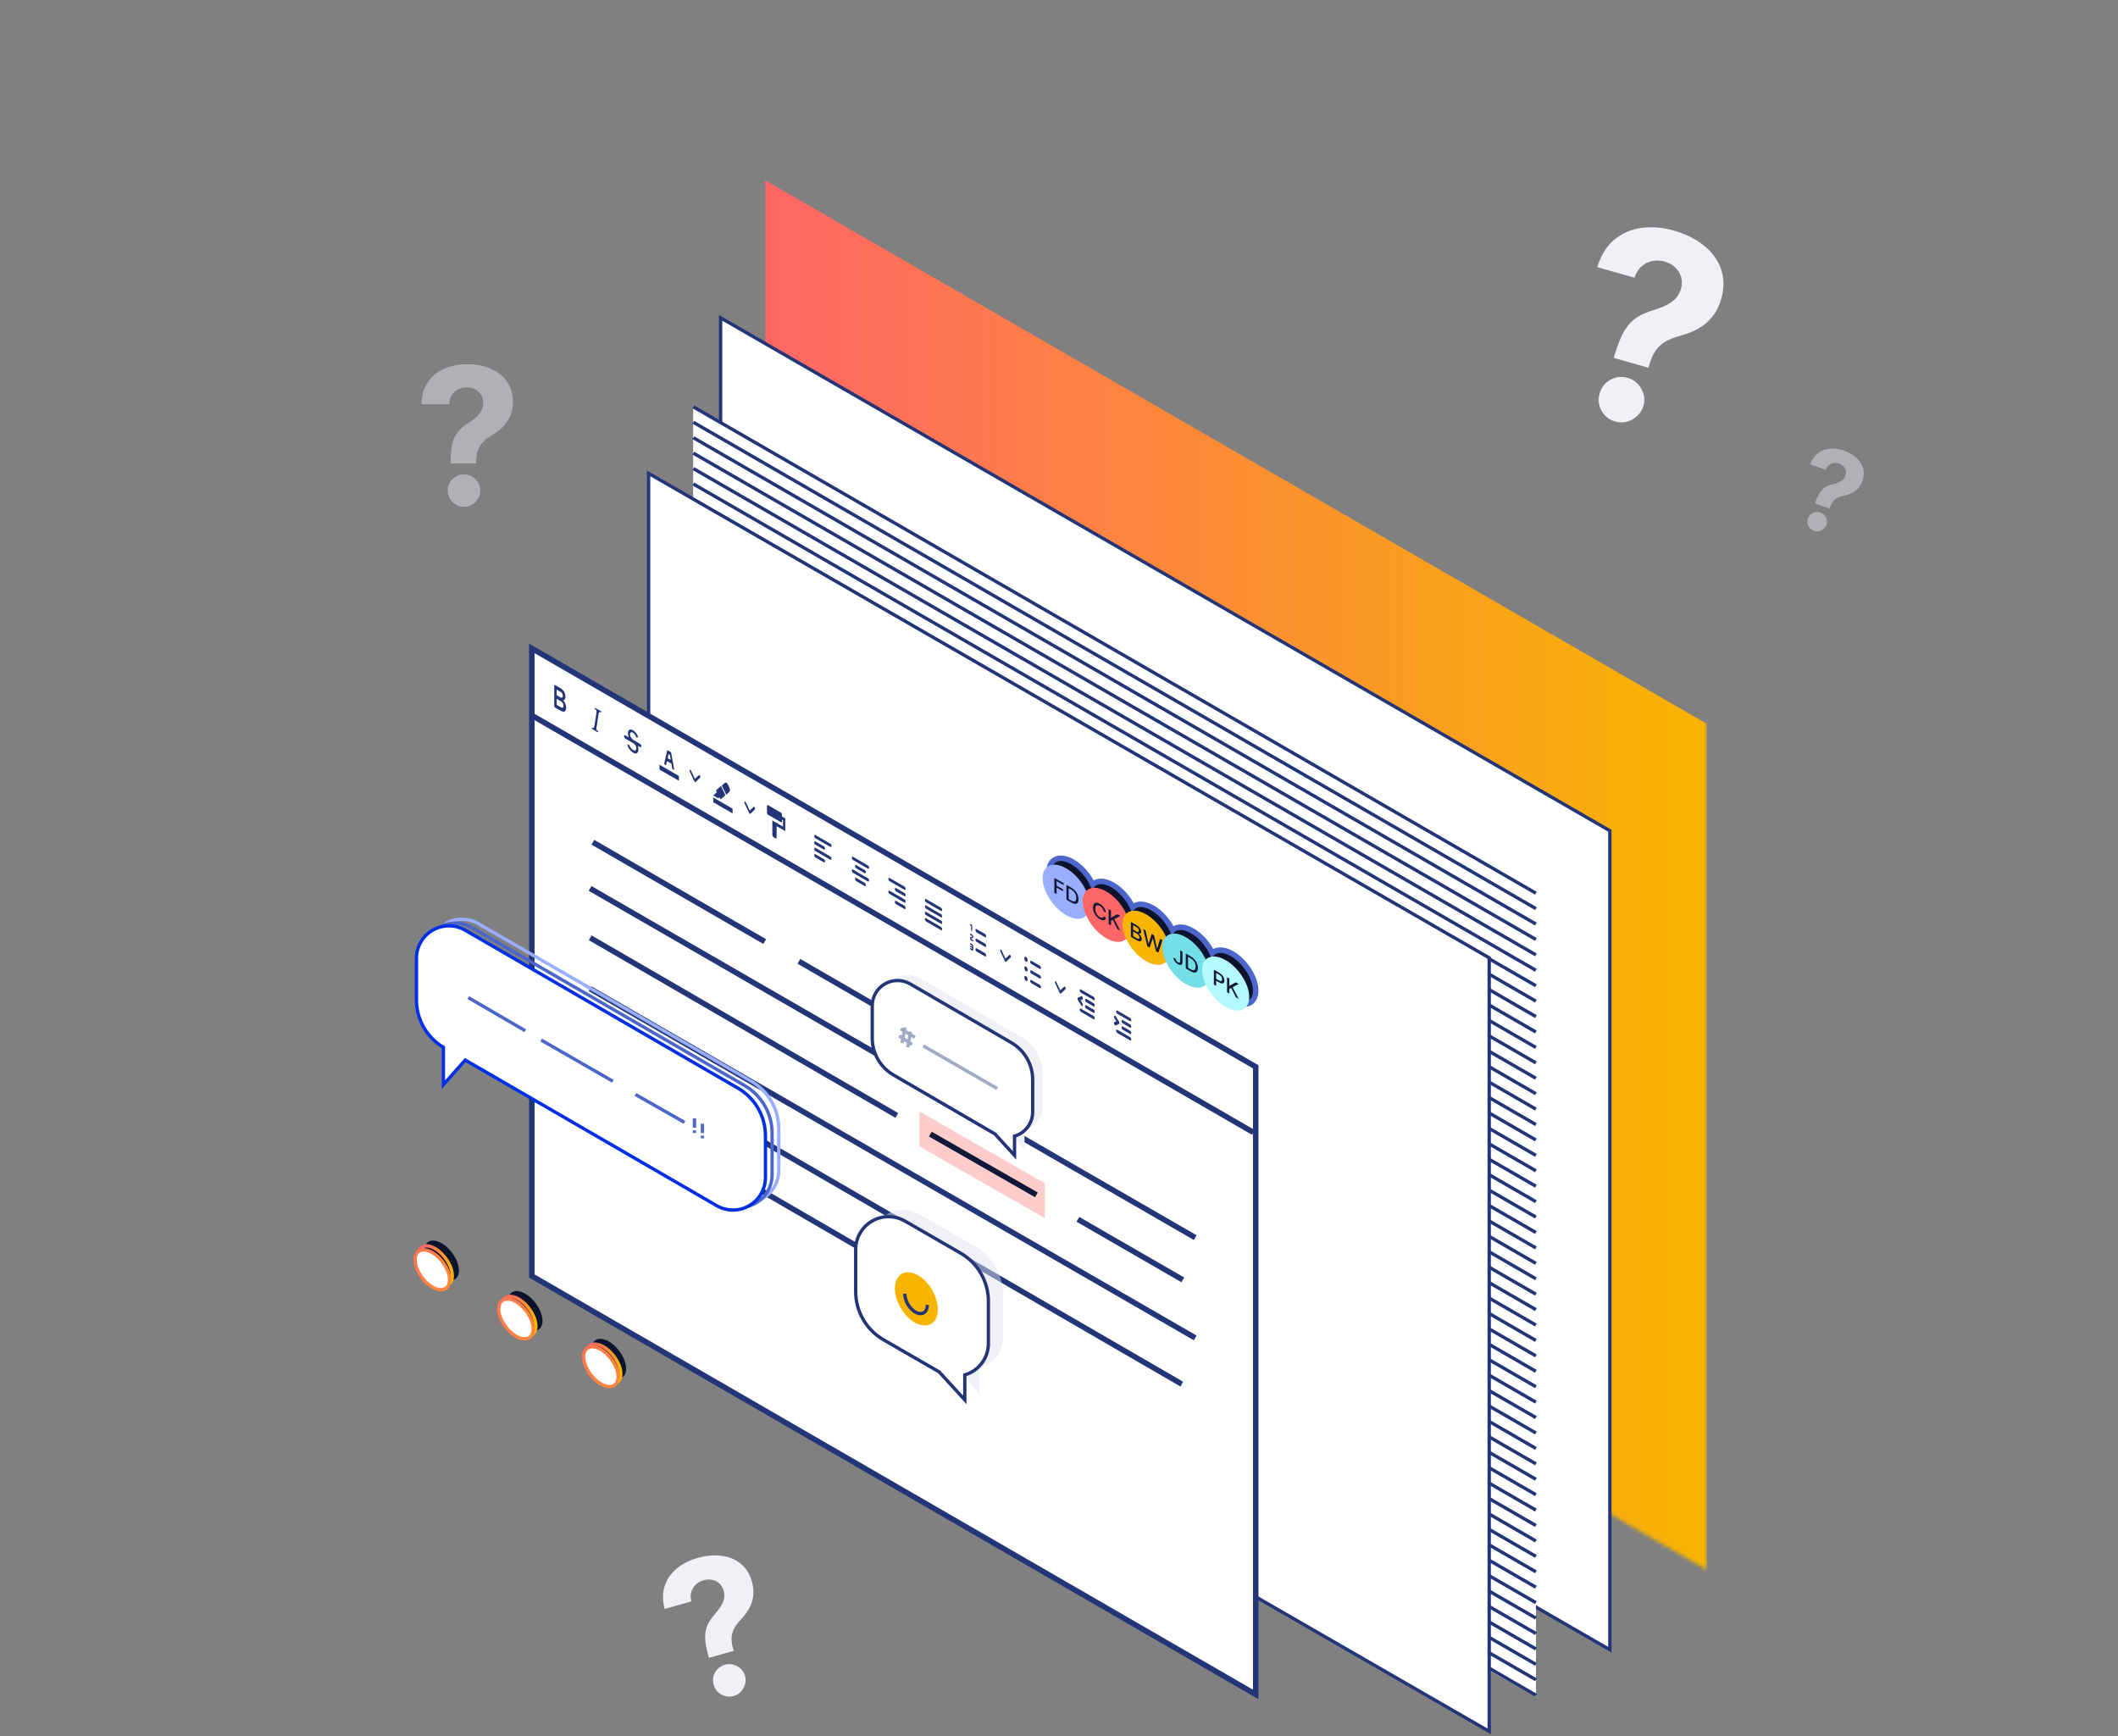 <svg fill="none" height="459" viewBox="0 0 560 459" width="560" xmlns="http://www.w3.org/2000/svg" xmlns:xlink="http://www.w3.org/1999/xlink"><rect x="0" y="0" width="560" height="459" fill="#808080" stroke="none"/><linearGradient id="a" gradientUnits="userSpaceOnUse" x1="202.351" x2="451.367" y1="234.293" y2="234.293"><stop offset="0" stop-color="#f66"/><stop offset="1" stop-color="#f7b500"/></linearGradient><linearGradient id="b"><stop offset="0" stop-color="#f66"/><stop offset=".17" stop-color="#ff6a61"/><stop offset=".39" stop-color="#fe7651"/><stop offset=".62" stop-color="#fc8a38"/><stop offset=".87" stop-color="#f9a515"/><stop offset="1" stop-color="#f8b500"/></linearGradient><linearGradient id="c" gradientUnits="userSpaceOnUse" x1="110.461" x2="119.584" xlink:href="#b" y1="334.662" y2="334.662"/><linearGradient id="d" gradientUnits="userSpaceOnUse" x1="132.565" x2="141.687" xlink:href="#b" y1="348.004" y2="348.004"/><linearGradient id="e" gradientUnits="userSpaceOnUse" x1="155.02" x2="164.142" xlink:href="#b" y1="360.643" y2="360.643"/><linearGradient id="f" gradientUnits="userSpaceOnUse" x1="84.768" x2="138.388" xlink:href="#b" y1="322.825" y2="356.644"/><linearGradient id="g" gradientUnits="userSpaceOnUse" x1="106.872" x2="160.492" xlink:href="#b" y1="335.815" y2="369.634"/><linearGradient id="h" gradientUnits="userSpaceOnUse" x1="129.327" x2="182.947" xlink:href="#b" y1="348.454" y2="382.273"/><mask id="i" height="416" maskUnits="userSpaceOnUse" width="278" x="174" y="0"><path d="m174.582.756v254.775l276.785 159.558v-254.775z" fill="#fff"/></mask><g mask="url(#i)"><path clip-rule="evenodd" d="m202.35 47.687v229.49l249.017 143.722v-229.49z" fill="url(#a)" fill-rule="evenodd"/></g><path clip-rule="evenodd" d="m190.531 300.56 235.113 135.605v-216.526l-235.113-135.605z" fill="#fff" fill-rule="evenodd" stroke="#233477" stroke-width=".876"/><path clip-rule="evenodd" d="m183.328 324.341 4.934 2.745 2.016 1.126 91.395 50.939 117.482 65.482 6.938 3.871v-216.58l-4.945-2.757-210.87-117.547-6.95-3.871z" fill="#fff" fill-rule="evenodd"/><path clip-rule="evenodd" d="m183.328 324.341 4.934 2.745 2.016 1.126 91.395 50.939 117.482 65.482 6.938 3.871v-216.58l-4.945-2.757-210.87-117.547-6.95-3.871z" fill="#fff" fill-rule="evenodd"/><path clip-rule="evenodd" d="m394.81 221.487-204.532-118.059-6.95-4.007zm6.338 3.659 4.945 2.854-11.283-6.513z" fill="#fff" fill-rule="evenodd"/><path clip-rule="evenodd" d="m406.093 444.106-6.938-4.008-117.481-67.805-91.396-52.746-2.017-1.166-4.933-2.841z" fill="#fff" fill-rule="evenodd"/><path d="m183.328 315.54 4.933 2.841 2.017 1.166 91.395 52.746 117.482 67.806 6.938 4.007" stroke="#233477" stroke-width=".876"/><path clip-rule="evenodd" d="m374.898 205.916-184.62-106.565-6.95-4.008zm26.25 15.152 4.945 2.854-31.195-18.006z" fill="#fff" fill-rule="evenodd"/><path clip-rule="evenodd" d="m374.898 222.227-184.62-106.565-6.95-4.008zm26.25 15.152 4.945 2.854-31.195-18.006z" fill="#fff" fill-rule="evenodd"/><path d="m406.093 240.232-4.945-2.854-210.87-121.717-6.95-4.008" stroke="#233477" stroke-width=".876"/><path clip-rule="evenodd" d="m374.898 214.071-184.62-106.564-6.95-4.008zm26.25 15.152 4.945 2.854-31.195-18.006z" fill="#fff" fill-rule="evenodd"/><path clip-rule="evenodd" d="m394.81 229.643-204.532-118.059-6.95-4.008zm6.338 3.658 4.945 2.854-11.283-6.512z" fill="#fff" fill-rule="evenodd"/><path d="m406.093 236.155-4.945-2.854-210.87-121.717-6.95-4.008" stroke="#233477" stroke-width=".876"/><path clip-rule="evenodd" d="m394.81 237.798-204.532-118.059-6.95-4.007zm6.338 3.658 4.945 2.854-11.283-6.512z" fill="#fff" fill-rule="evenodd"/><path d="m406.093 244.31-4.945-2.854-210.87-121.717-6.95-4.007" stroke="#233477" stroke-width=".876"/><path clip-rule="evenodd" d="m374.898 230.382-184.62-106.565-6.95-4.007zm26.25 15.152 4.945 2.854-31.195-18.006z" fill="#fff" fill-rule="evenodd"/><path d="m406.093 248.388-4.945-2.854-210.87-121.716-6.95-4.008" stroke="#233477" stroke-width=".876"/><path clip-rule="evenodd" d="m374.573 234.272-184.295-106.378-6.95-4.008zm26.574 15.339 4.946 2.854-31.52-18.193z" fill="#fff" fill-rule="evenodd"/><path d="m406.093 252.465-4.945-2.854-210.87-121.717-6.95-4.008" stroke="#233477" stroke-width=".876"/><path clip-rule="evenodd" d="m374.898 246.692-184.62-106.565-6.95-4.008zm26.25 15.152 4.945 2.854-31.195-18.006z" fill="#fff" fill-rule="evenodd"/><path d="m406.093 264.697-4.945-2.854-210.87-121.716-6.95-4.008" stroke="#233477" stroke-width=".876"/><path clip-rule="evenodd" d="m374.898 238.537-184.62-106.565-6.95-4.008zm26.25 15.152 4.945 2.854-31.195-18.006z" fill="#fff" fill-rule="evenodd"/><path d="m406.093 256.543-4.945-2.854-210.87-121.717-6.95-4.008" stroke="#233477" stroke-width=".876"/><path clip-rule="evenodd" d="m371.655 240.743-181.377-104.693-6.95-4.008zm29.493 17.024 4.945 2.854-34.438-19.878z" fill="#fff" fill-rule="evenodd"/><path d="m406.093 260.62-4.945-2.854-210.87-121.716-6.95-4.008" stroke="#233477" stroke-width=".876"/><path clip-rule="evenodd" d="m374.898 250.77-184.62-106.565-6.95-4.008zm26.25 15.152 4.945 2.854-31.195-18.006z" fill="#fff" fill-rule="evenodd"/><path d="m406.093 268.776-4.945-2.854-210.87-121.717-6.95-4.008" stroke="#233477" stroke-width=".876"/><path clip-rule="evenodd" d="m374.898 258.925-184.62-106.565-6.95-4.008zm26.25 15.152 4.945 2.854-31.195-18.006z" fill="#fff" fill-rule="evenodd"/><path d="m406.093 276.931-4.945-2.854-210.87-121.717-6.95-4.008" stroke="#233477" stroke-width=".876"/><path clip-rule="evenodd" d="m394.81 266.341-204.532-118.059-6.95-4.008zm6.338 3.658 4.945 2.854-11.283-6.512z" fill="#fff" fill-rule="evenodd"/><path d="m406.093 272.853-4.945-2.854-210.87-121.717-6.95-4.008" stroke="#233477" stroke-width=".876"/><path clip-rule="evenodd" d="m394.81 274.496-204.532-118.059-6.95-4.008zm6.338 3.658 4.945 2.854-11.283-6.512z" fill="#fff" fill-rule="evenodd"/><path d="m406.093 281.008-4.945-2.854-210.87-121.717-6.95-4.008" stroke="#233477" stroke-width=".876"/><path clip-rule="evenodd" d="m371.655 265.208-181.377-104.693-6.95-4.008zm29.493 17.024 4.945 2.854-34.438-19.878z" fill="#fff" fill-rule="evenodd"/><path d="m406.093 285.086-4.945-2.854-210.87-121.717-6.95-4.008" stroke="#233477" stroke-width=".876"/><path clip-rule="evenodd" d="m394.81 282.651-204.532-118.059-6.95-4.007zm6.338 3.659 4.945 2.854-11.283-6.513z" fill="#fff" fill-rule="evenodd"/><path d="m406.093 289.164-4.945-2.854-210.87-121.717-6.95-4.008" stroke="#233477" stroke-width=".876"/><path clip-rule="evenodd" d="m374.898 283.391-184.62-106.565-6.95-4.008zm26.25 15.151 4.945 2.854-31.195-18.005z" fill="#fff" fill-rule="evenodd"/><path d="m406.093 301.396-4.945-2.854-210.87-121.717-6.95-4.008" stroke="#233477" stroke-width=".876"/><path clip-rule="evenodd" d="m374.898 275.236-184.62-106.565-6.95-4.008zm26.25 15.152 4.945 2.853-31.195-18.005z" fill="#fff" fill-rule="evenodd"/><path d="m406.093 293.241-4.945-2.854-210.87-121.717-6.95-4.008" stroke="#233477" stroke-width=".876"/><path clip-rule="evenodd" d="m394.81 290.807-204.532-118.059-6.95-4.008zm6.338 3.658 4.945 2.854-11.283-6.512z" fill="#fff" fill-rule="evenodd"/><path d="m406.093 297.319-4.945-2.854-210.87-121.717-6.95-4.008" stroke="#233477" stroke-width=".876"/><path clip-rule="evenodd" d="m394.028 298.51-203.75-117.607-6.95-4.008zm7.12 4.11 4.945 2.854-12.065-6.964z" fill="#fff" fill-rule="evenodd"/><path d="m406.093 305.474-4.945-2.853-210.87-121.717-6.95-4.008" stroke="#233477" stroke-width=".876"/><path clip-rule="evenodd" d="m374.898 291.546-184.62-106.565-6.95-4.008zm26.25 15.152 4.945 2.853-31.195-18.005z" fill="#fff" fill-rule="evenodd"/><path d="m406.093 309.552-4.945-2.854-210.87-121.717-6.95-4.008" stroke="#233477" stroke-width=".876"/><path clip-rule="evenodd" d="m394.81 307.117-204.532-118.059-6.95-4.008zm6.338 3.658 4.945 2.854-11.283-6.512z" fill="#fff" fill-rule="evenodd"/><path d="m406.093 313.629-4.945-2.854-210.87-121.717-6.95-4.008" stroke="#233477" stroke-width=".876"/><path clip-rule="evenodd" d="m394.81 319.35-204.532-118.059-6.95-4.008zm6.338 3.658 4.945 2.854-11.283-6.512z" fill="#fff" fill-rule="evenodd"/><path d="m406.093 325.862-4.945-2.854-210.87-121.717-6.95-4.008" stroke="#233477" stroke-width=".876"/><path clip-rule="evenodd" d="m394.81 311.195-204.532-118.059-6.95-4.008zm6.338 3.658 4.945 2.854-11.283-6.512z" fill="#fff" fill-rule="evenodd"/><path d="m406.093 317.707-4.945-2.854-210.87-121.717-6.95-4.008" stroke="#233477" stroke-width=".876"/><path clip-rule="evenodd" d="m371.655 301.907-181.377-104.694-6.95-4.008zm29.493 17.024 4.945 2.854-34.438-19.878z" fill="#fff" fill-rule="evenodd"/><path d="m406.093 321.784-4.945-2.853-210.87-121.718-6.95-4.007" stroke="#233477" stroke-width=".876"/><path clip-rule="evenodd" d="m371.655 310.062-181.377-104.693-6.95-4.008zm29.493 17.024 4.945 2.854-34.438-19.878z" fill="#fff" fill-rule="evenodd"/><path d="m406.093 329.94-4.945-2.854-210.87-121.717-6.95-4.008" stroke="#233477" stroke-width=".876"/><path clip-rule="evenodd" d="m374.898 316.011-184.62-106.565-6.95-4.007zm26.25 15.152 4.945 2.854-31.195-18.006z" fill="#fff" fill-rule="evenodd"/><path d="m406.093 334.017-4.945-2.854-210.87-121.717-6.95-4.008" stroke="#233477" stroke-width=".876"/><path clip-rule="evenodd" d="m374.898 320.089-184.62-106.565-6.95-4.007zm26.25 15.152 4.945 2.854-31.195-18.006z" fill="#fff" fill-rule="evenodd"/><path d="m406.093 338.095-4.945-2.854-210.87-121.717-6.95-4.008" stroke="#233477" stroke-width=".876"/><path clip-rule="evenodd" d="m394.81 343.815-204.532-118.059-6.95-4.007zm6.338 3.658 4.945 2.855-11.283-6.513z" fill="#fff" fill-rule="evenodd"/><path d="m406.093 350.328-4.945-2.854-210.87-121.717-6.95-4.008" stroke="#233477" stroke-width=".876"/><path clip-rule="evenodd" d="m394.81 335.66-204.532-118.059-6.95-4.007zm6.338 3.658 4.945 2.854-11.283-6.512z" fill="#fff" fill-rule="evenodd"/><path d="m406.093 342.172-4.945-2.854-210.87-121.716-6.95-4.008" stroke="#233477" stroke-width=".876"/><path clip-rule="evenodd" d="m374.898 328.244-184.62-106.565-6.95-4.007zm26.25 15.152 4.945 2.854-31.195-18.006z" fill="#fff" fill-rule="evenodd"/><path d="m406.093 346.25-4.945-2.854-210.87-121.717-6.95-4.008" stroke="#233477" stroke-width=".876"/><path clip-rule="evenodd" d="m374.898 336.399-184.62-106.565-6.95-4.007zm26.25 15.152 4.945 2.854-31.195-18.006z" fill="#fff" fill-rule="evenodd"/><path d="m406.093 354.405-4.945-2.854-210.87-121.717-6.95-4.008" stroke="#233477" stroke-width=".876"/><path clip-rule="evenodd" d="m394.81 351.971-204.532-118.059-6.95-4.008zm6.338 3.658 4.945 2.854-11.283-6.512z" fill="#fff" fill-rule="evenodd"/><path d="m406.093 358.483-4.945-2.854-210.87-121.717-6.95-4.008" stroke="#233477" stroke-width=".876"/><path clip-rule="evenodd" d="m374.898 352.71-184.62-106.565-6.95-4.008zm26.25 15.151 4.945 2.854-31.195-18.005z" fill="#fff" fill-rule="evenodd"/><path d="m406.093 370.716-4.945-2.854-210.87-121.717-6.95-4.008" stroke="#233477" stroke-width=".876"/><path clip-rule="evenodd" d="m374.898 344.554-184.62-106.565-6.95-4.007zm26.25 15.152 4.945 2.854-31.195-18.006z" fill="#fff" fill-rule="evenodd"/><path d="m406.093 362.561-4.945-2.854-210.87-121.718-6.95-4.007" stroke="#233477" stroke-width=".876"/><path clip-rule="evenodd" d="m374.573 348.445-184.295-106.378-6.95-4.008zm26.574 15.339 4.946 2.854-31.52-18.193z" fill="#fff" fill-rule="evenodd"/><path d="m406.093 366.638-4.945-2.854-210.87-121.717-6.95-4.008" stroke="#233477" stroke-width=".876"/><path clip-rule="evenodd" d="m371.655 354.916-181.377-104.694-6.95-4.008zm29.493 17.023 4.945 2.854-34.438-19.877z" fill="#fff" fill-rule="evenodd"/><path d="m406.093 374.793-4.945-2.854-210.87-121.716-6.95-4.009" stroke="#233477" stroke-width=".876"/><path clip-rule="evenodd" d="m394.81 380.514-204.532-118.059-6.95-4.008zm6.338 3.658 4.945 2.854-11.283-6.512z" fill="#fff" fill-rule="evenodd"/><path d="m406.093 387.026-4.945-2.854-210.87-121.717-6.95-4.008" stroke="#233477" stroke-width=".876"/><path clip-rule="evenodd" d="m374.898 360.865-184.62-106.565-6.95-4.008zm26.25 15.152 4.945 2.854-31.195-18.006z" fill="#fff" fill-rule="evenodd"/><path d="m406.093 378.871-4.945-2.854-210.87-121.717-6.95-4.008" stroke="#233477" stroke-width=".876"/><path clip-rule="evenodd" d="m371.655 363.07-181.377-104.693-6.95-4.008zm29.493 17.024 4.945 2.854-34.438-19.878z" fill="#fff" fill-rule="evenodd"/><path d="m406.093 382.948-4.945-2.854-210.87-121.717-6.95-4.008" stroke="#233477" stroke-width=".876"/><path clip-rule="evenodd" d="m374.898 373.098-184.62-106.565-6.95-4.008zm26.25 15.152 4.945 2.854-31.195-18.006z" fill="#fff" fill-rule="evenodd"/><path d="m406.093 391.103-4.945-2.854-210.87-121.716-6.95-4.009" stroke="#233477" stroke-width=".876"/><path clip-rule="evenodd" d="m394.81 388.669-204.532-118.059-6.95-4.008zm6.338 3.658 4.945 2.854-11.283-6.512z" fill="#fff" fill-rule="evenodd"/><path d="m406.093 395.181-4.945-2.854-210.87-121.717-6.95-4.008" stroke="#233477" stroke-width=".876"/><path clip-rule="evenodd" d="m374.898 381.253-184.62-106.565-6.95-4.007zm26.25 15.152 4.945 2.854-31.195-18.006z" fill="#fff" fill-rule="evenodd"/><path d="m406.093 399.259-4.945-2.854-210.87-121.718-6.95-4.007" stroke="#233477" stroke-width=".876"/><path clip-rule="evenodd" d="m374.898 389.408-184.62-106.565-6.95-4.007zm26.25 15.152 4.945 2.854-31.195-18.006z" fill="#fff" fill-rule="evenodd"/><path d="m406.093 407.414-4.945-2.854-210.87-121.717-6.95-4.008" stroke="#233477" stroke-width=".876"/><path clip-rule="evenodd" d="m394.81 396.824-204.532-118.059-6.95-4.008zm6.338 3.658 4.945 2.854-11.283-6.512z" fill="#fff" fill-rule="evenodd"/><path d="m406.093 403.336-4.945-2.854-210.87-121.717-6.95-4.008" stroke="#233477" stroke-width=".876"/><path clip-rule="evenodd" d="m394.81 404.979-204.532-118.059-6.95-4.007zm6.338 3.658 4.945 2.855-11.283-6.513z" fill="#fff" fill-rule="evenodd"/><path d="m406.093 411.492-4.945-2.854-210.87-121.717-6.95-4.008" stroke="#233477" stroke-width=".876"/><path clip-rule="evenodd" d="m374.898 397.563-184.62-106.565-6.95-4.008zm26.25 15.152 4.945 2.854-31.195-18.006z" fill="#fff" fill-rule="evenodd"/><path d="m406.093 415.569-4.945-2.854-210.87-121.717-6.95-4.008" stroke="#233477" stroke-width=".876"/><path clip-rule="evenodd" d="m374.573 401.454-184.295-106.378-6.95-4.008zm26.574 15.339 4.946 2.854-31.52-18.193z" fill="#fff" fill-rule="evenodd"/><path d="m406.093 419.647-4.945-2.854-210.87-121.717-6.95-4.008" stroke="#233477" stroke-width=".876"/><path clip-rule="evenodd" d="m394.81 425.367-204.532-118.058-6.95-4.008zm6.338 3.659 4.945 2.854-11.283-6.513z" fill="#fff" fill-rule="evenodd"/><path d="m406.093 431.879-4.945-2.853-210.87-121.717-6.95-4.008" stroke="#233477" stroke-width=".876"/><path clip-rule="evenodd" d="m374.898 405.718-184.62-106.565-6.95-4.007zm26.25 15.152 4.945 2.854-31.195-18.006z" fill="#fff" fill-rule="evenodd"/><path d="m406.093 423.725-4.945-2.854-210.87-121.717-6.95-4.008" stroke="#233477" stroke-width=".876"/><path clip-rule="evenodd" d="m371.655 407.924-181.377-104.693-6.95-4.008zm29.493 17.024 4.945 2.854-34.438-19.878z" fill="#fff" fill-rule="evenodd"/><path d="m406.093 427.802-4.945-2.854-210.87-121.717-6.95-4.008" stroke="#233477" stroke-width=".876"/><path clip-rule="evenodd" d="m377.272 419.322-186.994-107.936-6.95-4.008zm23.876 13.781 4.945 2.854-28.821-16.635z" fill="#fff" fill-rule="evenodd"/><path d="m406.093 435.957-4.945-2.854-210.87-121.717-6.95-4.008" stroke="#233477" stroke-width=".876"/><path clip-rule="evenodd" d="m394.81 433.522-204.532-118.059-6.95-4.007zm6.338 3.658 4.945 2.855-11.283-6.513z" fill="#fff" fill-rule="evenodd"/><path d="m406.093 440.035-4.945-2.854-210.87-121.718-6.95-4.007" stroke="#233477" stroke-width=".876"/><path clip-rule="evenodd" d="m406.093 448.184-6.938-4.008-117.481-67.806-91.396-52.745-2.017-1.166-4.933-2.842z" fill="#fff" fill-rule="evenodd"/><path d="m183.328 319.617 4.933 2.842 2.017 1.166 91.395 52.745 117.482 67.806 6.938 4.008" stroke="#233477" stroke-width=".876"/><g clip-rule="evenodd" fill-rule="evenodd"><path d="m171.496 329.673 222.251 128.083v-204.515l-222.251-128.083z" fill="#fff" stroke="#233477" stroke-width=".876"/><path d="m283.606 227.883c2.241 1.29 4.206 3.595 5.305 5.99 1.098-1.13 3.063-1.174 5.305.116 2.211 1.273 4.153 3.534 5.26 5.894 1.106-1.087 3.048-1.112 5.26.161 2.211 1.273 4.153 3.533 5.26 5.893 1.106-1.086 3.048-1.111 5.259.162 2.212 1.273 4.154 3.533 5.261 5.894 1.106-1.087 3.048-1.112 5.259.161 3.443 1.981 6.234 6.359 6.234 9.777s-2.791 4.582-6.234 2.601c-2.211-1.273-4.153-3.534-5.26-5.894-1.106 1.087-3.048 1.112-5.26-.161-2.211-1.273-4.153-3.533-5.26-5.893-1.106 1.086-3.048 1.111-5.259-.162-2.212-1.273-4.154-3.534-5.261-5.894-1.106 1.087-3.048 1.112-5.259-.161-2.242-1.29-4.207-3.595-5.306-5.99-1.098 1.13-3.063 1.174-5.304-.116-3.443-1.982-6.234-6.359-6.234-9.777s2.791-4.583 6.234-2.601z" fill="#0c132c" stroke="#4d66cb" stroke-width="1.454"/><path d="m288.132 239.355c0 3.418-2.791 4.582-6.234 2.601-3.443-1.982-6.234-6.359-6.234-9.777s2.791-4.583 6.234-2.601c3.443 1.981 6.234 6.359 6.234 9.777z" fill="#99aeff"/><path d="m278.768 236.043v-3.939l2.46 1.416v.512l-1.861-1.072v1.2l1.685.97v.51l-1.685-.97v1.717z" fill="#101837"/><path d="m282.563 237.708.653.376c.302.173.553.261.754.263.2.002.349-.077.449-.236.099-.158.149-.393.149-.705 0-.309-.049-.6-.148-.872s-.246-.52-.441-.744-.437-.419-.726-.585l-.69-.397zm.686.914-1.284-.739v-3.939l1.325.763c.388.223.722.494 1.001.812.279.317.493.665.642 1.044s.224.773.224 1.182c0 .41-.075.719-.226.928-.15.208-.367.31-.652.304-.284-.005-.627-.123-1.03-.355z" fill="#101837"/><path d="m298.742 245.462c0 3.418-2.791 4.582-6.234 2.6-3.443-1.981-6.234-6.358-6.234-9.777 0-3.418 2.791-4.582 6.234-2.601 3.443 1.982 6.234 6.359 6.234 9.778z" fill="#f66"/><path d="m292.421 241.243-.605-.348c-.023-.141-.066-.279-.129-.413-.064-.134-.141-.261-.233-.382-.092-.12-.194-.231-.307-.33-.113-.1-.233-.186-.359-.259-.229-.132-.433-.192-.613-.182-.181.011-.323.096-.427.257s-.156.4-.156.718c0 .32.052.621.156.901s.247.529.428.746c.18.217.384.39.61.52.125.072.244.124.357.155s.215.04.307.026.17-.051.234-.111c.063-.06.108-.146.132-.257l.605.35c-.033.175-.095.317-.187.426-.093.109-.211.18-.355.215-.144.034-.308.03-.493-.012-.184-.042-.386-.126-.604-.251-.344-.198-.65-.455-.918-.772-.269-.317-.48-.671-.635-1.062-.154-.392-.231-.797-.231-1.216 0-.421.077-.737.232-.95s.367-.323.636-.331c.268-.007.574.087.916.284.21.122.407.264.59.429.182.165.347.347.493.546.146.198.266.408.362.627.095.22.16.445.194.676z" fill="#101837"/><path d="m293.139 244.313v-3.938l.598.344v1.881l.049.028 1.664-.923.753.434-1.6.852 1.606 3.089-.721-.414-1.282-2.498-.469.265v1.225z" fill="#101837"/><path d="m309.262 251.516c0 3.418-2.791 4.583-6.234 2.601-3.442-1.981-6.234-6.359-6.234-9.777s2.792-4.582 6.234-2.601c3.443 1.982 6.234 6.359 6.234 9.777z" fill="#f8b500"/><path d="m299.611 247.53.864.497c.287.165.492.228.616.189s.186-.141.186-.306c0-.125-.032-.257-.095-.397s-.153-.275-.27-.404-.255-.239-.416-.331l-.885-.51zm0-1.725.802.461c.134.078.255.122.363.133.108.01.194-.012.258-.069.064-.056.096-.147.096-.274 0-.163-.058-.333-.173-.509s-.291-.333-.528-.47l-.818-.47zm-.598 1.89v-3.938l1.452.836c.282.162.515.342.7.54.184.198.323.401.414.609.092.209.138.411.138.605 0 .165-.031.285-.091.363-.061.077-.142.12-.243.129-.102.009-.213-.006-.335-.045v.038c.132.082.261.198.387.349.126.15.23.319.313.509.082.19.124.387.124.591 0 .201-.048.354-.143.459s-.241.147-.438.127c-.198-.021-.45-.12-.758-.297z" fill="#101837"/><path d="m303.358 250.195-1.1-4.571.629.362.773 3.495.037.021.804-2.587.624.359.804 3.514.037.022.77-2.609.632.364-1.102 3.304-.603-.347-.835-3.43-.031-.018-.834 2.469z" fill="#101837"/><path d="m319.783 257.571c0 3.418-2.791 4.583-6.234 2.601-3.443-1.981-6.234-6.359-6.234-9.777s2.791-4.582 6.234-2.601c3.443 1.982 6.234 6.359 6.234 9.777z" fill="#73dee6"/><path d="m312.053 251.262.596.343v2.792c0 .253-.05.44-.15.562s-.241.178-.421.168c-.181-.01-.393-.084-.636-.224-.223-.129-.424-.285-.601-.467-.178-.183-.318-.382-.42-.595-.103-.214-.154-.432-.154-.653l.594.342c0 .109.026.218.077.327.051.108.121.211.211.307s.193.177.309.244c.126.073.234.108.322.106.089-.003.156-.042.203-.119.046-.077.07-.191.07-.341z" fill="#101837"/><path d="m314.12 255.871.653.375c.302.174.553.262.753.264.2.001.35-.077.45-.236.099-.159.149-.394.149-.705 0-.309-.05-.6-.148-.872-.099-.272-.246-.52-.441-.744s-.437-.419-.726-.586l-.69-.397zm.686.913-1.285-.739v-3.938l1.326.762c.388.224.722.495 1.001.812.279.318.493.666.642 1.045s.224.773.224 1.182c0 .41-.076.719-.226.927-.15.209-.368.31-.652.305s-.627-.124-1.03-.356z" fill="#101837"/><path d="m330.302 263.626c0 3.418-2.791 4.582-6.234 2.601-3.443-1.982-6.234-6.359-6.234-9.777s2.791-4.583 6.234-2.601c3.443 1.981 6.234 6.359 6.234 9.777z" fill="#b3faff"/><path d="m320.948 260.32v-3.938l1.415.813c.308.178.564.381.767.609.202.229.354.468.455.719s.151.497.151.738c0 .242-.051.431-.152.565-.101.135-.254.2-.457.195-.204-.005-.459-.096-.766-.273-.363-.203-.635-.357-.814-.46-.002 0 0-.509 0-.509.168.096.421.241.759.434.195.112.354.17.475.172.121.003.21-.038.267-.122s.086-.2.086-.349c0-.148-.029-.297-.086-.445s-.146-.29-.268-.426c-.122-.135-.283-.26-.481-.375l-.752-.432v3.429z" fill="#101837"/><path d="m324.435 262.327v-3.938l.599.344v1.881l.048.028 1.664-.923.753.433-1.6.852 1.606 3.09-.72-.415-1.283-2.497-.468.264v1.225z" fill="#101837"/></g><path d="m140.615 337.354v-165.929l191.395 110.621v165.944z" fill="#fff" stroke="#233477" stroke-width="1.454"/><path clip-rule="evenodd" d="m146.751 187.049c-.069-.038-.124-.097-.157-.169-.038-.083-.056-.175-.051-.267v-5.298c0-.113.022-.179.059-.209.036-.029.084-.022.157.022l1.425.824c.414.228.757.566.991.977.219.392.332.835.329 1.284.012.24-.05.478-.179.68-.094.155-.262.249-.442.249v.037c.143.122.267.267.365.428.127.208.23.431.307.662.083.243.125.498.124.754 0 .56-.12.915-.365 1.065s-.6.088-1.097-.191zm1.411-2.675c.134.108.318.13.472.055.131-.108.197-.275.175-.443.014-.46-.238-.887-.647-1.098l-.979-.567v1.489zm.169 2.642c.208.12.365.139.475.058.109-.08.168-.249.168-.516.001-.24-.065-.476-.19-.68-.138-.215-.326-.392-.548-.516l-1.053-.608v1.599z" fill="#233477" fill-rule="evenodd"/><path clip-rule="evenodd" d="m158.965 188.081-.051.325-.073-.044c-.183-.106-.311-.128-.392-.073-.101.095-.159.227-.16.366l-.589 3.805c-.014.073-.022.146-.025.22.016.255.175.478.409.578l.073.04-.051.326-1.652-.955.043-.329.077.044c.315.179.501.087.556-.286l.592-3.805c.013-.074.02-.148.022-.223-.017-.254-.176-.476-.409-.575l-.074-.044.052-.325z" fill="#233477" fill-rule="evenodd"/><path clip-rule="evenodd" d="m167.388 193.072c.642.42 1.115 1.054 1.338 1.789l-.428.219c-.094-.274-.216-.538-.366-.786-.144-.226-.336-.417-.562-.56-.768-.443-.797.278-.797.428 0 .684.504 1.142.91 1.5l1.791 1.036c.18.14.284.357.281.585 0 .234-.124.366-.281.26l-.643-.366c.112.284.166.588.157.893 0 .593-.198 1.621-1.418.911-.709-.463-1.24-1.153-1.507-1.958l.439-.23c.177.599.547 1.123 1.053 1.489.45.263.687.205.815-.051.147-.427.067-.9-.212-1.255-.088-.121-.19-.238-.307-.366l-2.354-1.361c-.182-.141-.288-.359-.285-.589 0-.235.128-.348.285-.26l.954.556c-.143-.319-.216-.664-.216-1.014-.007-1.236.753-1.218 1.353-.87z" fill="#233477" fill-rule="evenodd"/><path clip-rule="evenodd" d="m179.494 205.153v1.27l-5.118-2.96v-1.27zm-2.168-6.33c.073.057.121.139.135.231l.768 4.251c.022.125 0 .22-.095.209h-.04l-.209-.121c-.075-.055-.125-.138-.138-.23l-.194-1.098c-.013-.092-.064-.174-.139-.227l-.958-.556c-.066-.037-.12 0-.139.069l-.193.857c0 .076-.074.106-.139.069l-.209-.121c-.09-.069-.143-.178-.142-.292-.002-.02-.002-.039 0-.059l.767-3.362c.019-.077.073-.107.136-.07zm-.336.651-.11-.062c-.062-.036-.117 0-.135.073l-.172.732c-.021.115.014.234.095.318.012.014.025.025.04.033l.454.26c.076.048.142 0 .142-.128.002-.022.002-.044 0-.066l-.172-.944c-.019-.087-.07-.163-.142-.216z" fill="#233477" fill-rule="evenodd"/><path clip-rule="evenodd" d="m190.615 207.784 1.177 2.433-1.177 1.073c-.055.047-.146 0-.201-.118l-.183-.387-.311.285-1.334-.772.95-.86-.223-.465zm1.828-.395.398.842c.208.435.208.944 0 1.134l-.822.75-.509-1.057-.153-.315-.508-1.05.833-.732c.22-.201.559-.004.768.421z" fill="#233477" fill-rule="evenodd"/><path clip-rule="evenodd" d="m193.7 213.8v1.266l-5.118-2.96v-1.27z" fill="#233477" fill-rule="evenodd"/><path clip-rule="evenodd" d="m206.768 215.867v-.436c.003-.23-.102-.448-.285-.589l-3.41-1.972c-.154-.092-.282.026-.282.26v1.69c-.004.23.101.448.282.589l3.41 1.972c.157.092.285-.025.285-.259v-.41l.282.164v1.691l-2.84-1.643v3.805c-.003.231.102.449.285.589l.566.33c.157.088.285-.03.285-.26v-2.96l2.274 1.313v-3.384z" fill="#233477" fill-rule="evenodd"/><path d="m331.404 299.4-190.767-110.247" stroke="#233477" stroke-width="1.454"/><path clip-rule="evenodd" d="m215.57 220.762 3.978 2.302c.181.139.286.356.285.585 0 .234-.128.366-.285.26l-3.978-2.302c-.182-.14-.288-.358-.285-.589.004-.234.132-.347.285-.256zm0 1.691 2.274 1.313c.181.141.285.36.282.589 0 .234-.125.348-.282.26l-2.274-1.317c-.181-.14-.286-.357-.285-.586.004-.234.132-.351.285-.259zm0 3.384 2.274 1.314c.181.141.285.359.282.589 0 .234-.125.347-.282.256l-2.274-1.314c-.182-.14-.288-.358-.285-.589.004-.23.132-.347.285-.256zm0-1.694 3.978 2.305c.181.14.286.357.285.586 0 .234-.128.366-.285.259l-3.978-2.301c-.182-.141-.288-.359-.285-.589.004-.234.132-.348.285-.26z" fill="#233477" fill-rule="evenodd"/><path clip-rule="evenodd" d="m225.516 226.518 3.977 2.301c.182.14.287.356.285.585 0 .235-.128.366-.285.26l-3.977-2.301c-.182-.141-.288-.359-.285-.589 0-.234.128-.348.285-.256zm.852 2.195 2.274 1.313c.182.141.288.359.285.59 0 .234-.128.347-.285.259l-2.274-1.317c-.181-.141-.285-.359-.282-.589 0-.241.125-.366.282-.267zm0 3.384 2.274 1.314c.182.141.288.359.285.589 0 .231-.128.348-.285.256l-2.274-1.313c-.181-.142-.285-.36-.282-.589 0-.246.125-.359.282-.268zm-.852-2.195 3.977 2.305c.182.14.287.357.285.586 0 .234-.128.366-.285.259l-3.977-2.301c-.182-.141-.288-.359-.285-.589 0-.238.128-.351.285-.264z" fill="#233477" fill-rule="evenodd"/><path clip-rule="evenodd" d="m235.178 232.108 3.977 2.302c.18.14.284.357.282.585 0 .235-.125.366-.282.26l-3.977-2.301c-.182-.141-.288-.359-.285-.589 0-.235.128-.348.285-.257zm1.703 2.679 2.274 1.313c.181.142.285.36.282.589 0 .235-.125.348-.282.257l-2.274-1.314c-.182-.14-.288-.359-.285-.589 0-.22.128-.348.285-.256zm0 3.381 2.274 1.317c.181.141.285.359.282.589 0 .231-.125.348-.282.256l-2.274-1.313c-.182-.141-.288-.359-.285-.59 0-.234.128-.347.285-.259zm-1.703-2.679 3.977 2.305c.18.141.284.357.282.586 0 .234-.125.366-.282.26l-3.977-2.302c-.182-.14-.288-.359-.285-.589 0-.234.128-.347.285-.26z" fill="#233477" fill-rule="evenodd"/><path clip-rule="evenodd" d="m244.835 237.699 3.977 2.302c.182.14.287.356.286.585 0 .234-.128.366-.286.26l-3.977-2.301c-.182-.141-.288-.359-.285-.589 0-.231.128-.348.285-.257zm0 1.691 3.977 2.301c.183.141.288.359.286.589 0 .235-.128.348-.286.257l-3.977-2.302c-.181-.14-.287-.356-.285-.585 0-.235.128-.352.285-.26zm0 1.69 3.977 2.305c.182.14.287.357.286.586 0 .234-.128.366-.286.26l-3.977-2.302c-.182-.14-.288-.359-.285-.589 0-.234.128-.348.285-.26zm0 1.694 3.977 2.302c.183.14.288.359.286.589 0 .23-.128.348-.286.256l-3.977-2.316c-.181-.14-.287-.356-.285-.585 0-.22.128-.337.285-.246z" fill="#233477" fill-rule="evenodd"/><path clip-rule="evenodd" d="m258.188 250.707 2.274 1.313c.181.142.285.36.281.59 0 .23-.124.347-.281.256l-2.274-1.314c-.182-.14-.288-.359-.285-.589 0-.234.128-.348.285-.256zm0-2.539 2.274 1.313c.181.141.285.36.281.589 0 .234-.124.348-.281.26l-2.274-1.317c-.181-.14-.287-.357-.285-.586 0-.234.128-.351.285-.259zm0-2.54 2.274 1.318c.18.14.284.357.281.585 0 .234-.124.366-.281.26l-2.274-1.314c-.182-.14-.288-.359-.285-.589 0-.234.128-.348.285-.26zm-1.137-1.079v1.482c0 .113-.062.172-.142.128-.091-.07-.144-.178-.143-.293v-1.057l-.139-.084c-.091-.07-.143-.179-.142-.293 0-.117.062-.176.142-.128zm-.285 3.553c0 .049.023.095.062.124l.366.212c.09.07.143.179.142.293 0 .117-.065.176-.142.128l-.45-.26c-.166-.126-.263-.325-.259-.534v-.095c0-.176.073-.289.182-.289h.322c.037 0 .062-.037.062-.095.002-.051-.021-.099-.062-.128l-.365-.18c-.094-.068-.15-.176-.15-.292 0-.125.065-.187.15-.139l.442.256c.165.129.261.328.259.538v.091c0 .179-.073.293-.186.289h-.325c-.022-.025-.048.026-.048.081zm.57 2.111v.845c0 .234-.128.348-.285.26l-.424-.249c-.091-.07-.143-.178-.142-.293 0-.12.062-.175.142-.131l.34.197c.048.026.084 0 .084-.077.001-.068-.03-.133-.084-.175l-.365-.212c-.073-.058-.115-.146-.114-.238 0-.092.051-.139.114-.103l.365.216c.048.026.084 0 .084-.077.002-.068-.03-.133-.084-.175l-.34-.198c-.092-.07-.144-.18-.142-.296 0-.117.062-.176.142-.128l.424.245c.183.14.288.359.285.589z" fill="#233477" fill-rule="evenodd"/><path clip-rule="evenodd" d="m272.678 254.014 2.27 1.318c.182.14.288.358.285.589 0 .23-.128.347-.285.256l-2.27-1.314c-.182-.14-.288-.358-.285-.589 0-.234.128-.347.285-.26zm0 2.54 2.27 1.317c.181.14.287.356.285.585 0 .235-.128.366-.285.26l-2.27-1.317c-.181-.14-.287-.356-.285-.585 0-.235.128-.352.285-.26zm0 2.539 2.27 1.314c.182.14.288.358.285.589 0 .234-.128.366-.285.256l-2.27-1.314c-.182-.14-.288-.358-.285-.589 0-.234.128-.347.285-.256zm-1.828-5.722c-.011-.134.034-.267.124-.366.087-.074.214-.074.3 0 .135.089.241.216.304.366.079.163.121.341.124.523.009.133-.036.265-.124.366-.089.07-.215.07-.304 0-.134-.089-.239-.217-.3-.366-.087-.161-.136-.34-.142-.523zm0 2.535c-.012-.134.034-.267.124-.366.087-.074.214-.074.3 0 .136.089.242.216.304.366.079.162.122.339.124.52.009.133-.036.265-.124.366-.088.074-.216.074-.304 0-.136-.088-.241-.216-.3-.366-.086-.16-.135-.338-.142-.52zm0 2.539c-.011-.133.034-.266.124-.365.087-.073.213-.073.3 0 .135.089.24.216.304.365.079.162.122.34.124.52.009.134-.036.265-.124.366-.089.072-.215.072-.304 0-.134-.089-.239-.217-.3-.366-.087-.16-.136-.338-.142-.52z" fill="#233477" fill-rule="evenodd"/><path clip-rule="evenodd" d="m285.755 261.581 3.41 1.972c.181.142.285.36.282.589 0 .235-.128.348-.282.257l-3.41-1.973c-.183-.14-.288-.358-.285-.589-.008-.23.12-.347.285-.256zm1.418 2.514 1.992 1.152c.18.141.284.357.282.586 0 .234-.128.366-.282.26l-1.992-1.153c-.18-.14-.284-.357-.281-.585-.008-.235.12-.352.274-.26zm0 1.69 1.992 1.153c.18.14.284.357.282.585 0 .234-.128.366-.282.26l-1.992-1.149c-.181-.141-.285-.359-.281-.589-.008-.234.12-.348.274-.26zm-1.418.871 3.41 1.972c.181.142.285.36.282.589 0 .235-.128.348-.282.26l-3.41-1.976c-.182-.139-.287-.356-.285-.585-.008-.234.12-.351.285-.26zm.442-1.365c.128.186.156.422.077.633-.088.143-.263.092-.395-.113l-.855-1.35c-.169-.264-.169-.633 0-.703l.851-.366c.132-.055.307.099.395.344s.051.487-.077.542l-.497.205z" fill="#233477" fill-rule="evenodd"/><path clip-rule="evenodd" d="m295.405 267.172 3.41 1.972c.182.141.288.359.285.59 0 .234-.128.347-.285.256l-3.41-1.972c-.18-.141-.285-.357-.282-.586 0-.234.135-.351.282-.26zm1.421 2.514 1.989 1.153c.181.139.287.356.285.585 0 .234-.128.366-.285.26l-1.989-1.153c-.181-.14-.286-.356-.285-.585 0-.234.128-.362.285-.26zm0 1.69 1.989 1.153c.182.14.288.359.285.589 0 .231-.128.348-.285.256l-1.989-1.149c-.182-.14-.288-.358-.285-.589 0-.223.128-.347.285-.26zm-1.421.871 3.41 1.972c.182.141.288.359.285.59 0 .234-.128.365-.285.259l-3.41-1.976c-.18-.14-.285-.357-.282-.585 0-.234.135-.362.282-.26zm-.732-2.041.498-.205-.498-.783c-.13-.185-.16-.422-.08-.633.088-.143.263-.092.395.113l.852 1.339c.168.264.168.633 0 .703l-.852.366c-.132.051-.307-.103-.395-.348s-.044-.498.088-.552z" fill="#233477" fill-rule="evenodd"/><path clip-rule="evenodd" d="m184.795 204.934c.092-.077.227 0 .315.186.085.151.085.336 0 .487l-1.199 1.16c-.088.084-.231 0-.318-.187l-1.203-2.561c-.087-.148-.087-.332 0-.479.084-.085.223 0 .311.172l1.042 2.195z" fill="#233477" fill-rule="evenodd"/><path clip-rule="evenodd" d="m199.285 213.32c.087-.077.226 0 .314.186.085.151.085.336 0 .487l-1.199 1.16c-.088.084-.23 0-.318-.187l-1.203-2.561c-.086-.148-.086-.331 0-.479.088-.084.227 0 .315.172l1.041 2.195z" fill="#233477" fill-rule="evenodd"/><path clip-rule="evenodd" d="m266.9 252.456c.091-.077.23 0 .314.19.083.152.083.335 0 .487l-1.199 1.156c-.088.084-.23 0-.318-.183l-1.203-2.561c-.086-.148-.086-.331 0-.48.084-.08.223 0 .311.172l1.042 2.214z" fill="#233477" fill-rule="evenodd"/><path clip-rule="evenodd" d="m281.39 260.842c.087-.077.226 0 .314.19.085.151.085.336 0 .487l-1.199 1.156c-.088.084-.23 0-.318-.183l-1.203-2.561c-.088-.148-.088-.332 0-.479.084-.081.223 0 .311.175l1.042 2.196z" fill="#233477" fill-rule="evenodd"/><path clip-rule="evenodd" d="m243.103 293.846 33.164 18.991v9.253l-33.164-18.99z" fill="#fcc" fill-rule="evenodd"/><path d="m211.226 254.16 27.182 15.711m-81.658-47.197 45.438 26.263z" stroke="#233477" stroke-width="1.454"/><path d="m156.019 234.887 159.998 92.323" stroke="#233477" stroke-width="1.454"/><path d="m156.019 261.406 111.863 64.548 48.135 27.774" stroke="#233477" stroke-width="1.454"/><path d="m245.986 299.848 28.048 16.064" stroke="#101837" stroke-width="1.454"/><path d="m284.992 322.37 27.739 16.006" stroke="#233477" stroke-width="1.454"/><path d="m156.043 247.938 81.072 46.972" stroke="#233477" stroke-width="1.454"/><path d="m156.043 288.599 81.072 46.973" stroke="#233477" stroke-width="1.454"/><path d="m154.981 275.003 23.721 13.743" stroke="#233477" stroke-width="1.454"/><path d="m185.879 292.597 126.583 73.341" stroke="#233477" stroke-width="1.454"/><path clip-rule="evenodd" d="m121.337 335.888c0 2.519-2.042 3.384-4.561 1.931s-4.561-4.672-4.561-7.192c0-2.519 2.042-3.383 4.561-1.931 2.519 1.453 4.561 4.673 4.561 7.192z" fill="#0c132c" fill-rule="evenodd"/><path clip-rule="evenodd" d="m119.584 337.293c0 2.519-2.043 3.384-4.562 1.93-2.519-1.452-4.561-4.672-4.561-7.191s2.042-3.384 4.561-1.931 4.562 4.672 4.562 7.192z" fill-rule="evenodd" stroke="url(#c)" stroke-width=".876"/><path clip-rule="evenodd" d="m143.441 349.23c0 2.519-2.042 3.384-4.561 1.93-2.519-1.452-4.561-4.672-4.561-7.191s2.042-3.384 4.561-1.931 4.561 4.672 4.561 7.192z" fill="#0c132c" fill-rule="evenodd"/><path clip-rule="evenodd" d="m141.687 350.634c0 2.519-2.042 3.384-4.561 1.931s-4.561-4.672-4.561-7.192c0-2.519 2.042-3.384 4.561-1.931s4.561 4.673 4.561 7.192z" fill-rule="evenodd" stroke="url(#d)" stroke-width=".876"/><path clip-rule="evenodd" d="m165.545 361.868c0 2.519-2.042 3.384-4.562 1.931-2.519-1.452-4.561-4.672-4.561-7.191s2.042-3.384 4.561-1.932c2.52 1.453 4.562 4.673 4.562 7.192z" fill="#0c132c" fill-rule="evenodd"/><path clip-rule="evenodd" d="m164.142 363.273c0 2.519-2.042 3.384-4.561 1.931s-4.561-4.672-4.561-7.192c0-2.519 2.042-3.384 4.561-1.931s4.561 4.673 4.561 7.192z" fill-rule="evenodd" stroke="url(#e)" stroke-width=".876"/><path clip-rule="evenodd" d="m118.881 338.346c0 2.519-2.042 3.384-4.561 1.93-2.519-1.452-4.561-4.672-4.561-7.191s2.042-3.384 4.561-1.931 4.561 4.673 4.561 7.192z" fill="#fff" fill-rule="evenodd" stroke="url(#f)" stroke-width=".876"/><path clip-rule="evenodd" d="m140.985 351.336c0 2.519-2.042 3.384-4.561 1.931s-4.561-4.672-4.561-7.191c0-2.52 2.042-3.384 4.561-1.932 2.519 1.453 4.561 4.673 4.561 7.192z" fill="#fff" fill-rule="evenodd" stroke="url(#g)" stroke-width=".876"/><path clip-rule="evenodd" d="m163.44 363.975c0 2.519-2.042 3.384-4.561 1.931-2.519-1.452-4.561-4.672-4.561-7.191 0-2.52 2.042-3.384 4.561-1.932 2.519 1.453 4.561 4.673 4.561 7.192z" fill="#fff" fill-rule="evenodd" stroke="url(#h)" stroke-width=".876"/><path d="m117.829 244.169c2.661-1.526 5.938-1.521 8.594.014l6.668 3.849 65.541 37.824c4.495 2.595 7.262 7.381 7.261 12.558v11.019c.008 3.067-1.632 5.905-4.299 7.438-.402.231-.818.427-1.244.588" stroke="#99aeff" stroke-width=".876"/><path d="m111.865 263.707v-11.045c0-3.068 1.64-5.903 4.3-7.435s5.936-1.528 8.592.01l6.659 3.857 65.47 37.918c4.491 2.6 7.256 7.395 7.254 12.582v11.039c0 3.068-1.639 5.903-4.299 7.435s-5.936 1.528-8.592-.01" stroke="#4d66cb" stroke-width=".876"/><path d="m202.385 300.296v11.039c0 3.068-1.639 5.903-4.299 7.435-2.661 1.532-5.937 1.528-8.594-.01l-66.48-38.496-5.776 6.505v-9.874c-4.417-2.62-7.126-7.373-7.126-12.506v-11.024c0-3.069 1.64-5.903 4.3-7.435 2.661-1.532 5.937-1.529 8.594.01l6.654 3.856 65.478 37.918c4.489 2.602 7.252 7.396 7.249 12.582z" fill="#fff" stroke="#002fe6" stroke-width=".876"/><path d="m138.88 272.519-15.087-8.777" stroke="#4d66cb" stroke-width=".876"/><path d="m162.036 285.861-18.946-10.884" stroke="#4d66cb" stroke-width=".876"/><path d="m180.984 296.744-12.982-7.373" stroke="#4d66cb" stroke-width=".876"/><path d="m183.614 295.691v2.458" stroke="#4d66cb" stroke-width=".876"/><path d="m183.614 298.851v.702" stroke="#4d66cb" stroke-width=".876"/><path d="m185.72 297.095v2.458" stroke="#4d66cb" stroke-width=".876"/><path d="m185.72 300.255v.702" stroke="#4d66cb" stroke-width=".876"/><path d="m275.665 283.929v8.563c.009 2.955-1.945 5.56-4.793 6.388v5.081l-5.224-5.703h-.013l-26.737-15.537c-3.495-2.018-5.647-5.738-5.648-9.762v-8.568c0-2.38 1.276-4.579 3.346-5.767s4.619-1.185 6.686.008l26.738 15.537c3.493 2.018 5.644 5.737 5.645 9.76z" fill="#eff1f5"/><path d="m273.037 285.432v8.563c.009 2.956-1.945 5.561-4.793 6.388v5.082l-5.224-5.703h-.013l-26.737-15.537c-3.495-2.019-5.647-5.738-5.648-9.763v-8.567c0-2.38 1.276-4.579 3.346-5.767 2.07-1.189 4.619-1.186 6.686.007l26.738 15.537c3.494 2.018 5.645 5.737 5.645 9.76z" fill="#fff"/><path d="m244.135 276.526 19.518 11.275" stroke="#a0aac5" stroke-width=".876"/><path clip-rule="evenodd" d="m273.037 285.432v8.563c.009 2.956-1.945 5.561-4.793 6.388v5.082l-5.224-5.703h-.013l-26.737-15.537c-3.495-2.019-5.647-5.738-5.648-9.763v-8.567c0-2.38 1.276-4.579 3.346-5.767 2.07-1.189 4.619-1.186 6.686.007l26.738 15.537c3.494 2.018 5.645 5.737 5.645 9.76z" fill-rule="evenodd" stroke="#233477" stroke-width=".876"/><path d="m238.13 272.016 3.754 2.255" stroke="#a0aac5" stroke-width=".876"/><path d="m239.256 271.64-.751 4.134" stroke="#a0aac5" stroke-width=".876"/><path d="m237.754 273.895 3.378 2.255" stroke="#a0aac5" stroke-width=".876"/><path d="m240.006 276.902.751-4.134" stroke="#a0aac5" stroke-width=".876"/><path d="m265.189 342.283v11.15c.012 3.848-2.529 7.239-6.23 8.317v6.616l-6.789-7.425h-.017l-14.71-8.488c-4.542-2.628-7.339-7.471-7.34-12.711v-11.159c0-3.099 1.658-5.962 4.349-7.509 2.69-1.547 6.003-1.544 8.69.01l14.723 8.488c4.537 2.632 7.327 7.474 7.324 12.711z" fill="#dfe3ec" fill-opacity=".503"/><path d="m261.329 344.039v11.149c.012 3.848-2.528 7.24-6.23 8.317v6.617l-6.789-7.426h-.017l-14.709-8.488c-4.543-2.628-7.34-7.471-7.34-12.711v-11.158c0-3.099 1.658-5.962 4.348-7.51 2.69-1.547 6.004-1.543 8.69.01l14.724 8.488c4.536 2.632 7.326 7.475 7.323 12.712z" fill="#fff"/><path clip-rule="evenodd" d="m261.329 344.039v11.149c.012 3.848-2.528 7.24-6.23 8.317v6.617l-6.789-7.426h-.017l-14.709-8.488c-4.543-2.628-7.34-7.471-7.34-12.711v-11.158c0-3.099 1.658-5.962 4.348-7.51 2.69-1.547 6.004-1.543 8.69.01l14.724 8.488c4.536 2.632 7.326 7.475 7.323 12.712z" fill-rule="evenodd" stroke="#233477" stroke-width=".876"/><path d="m246.191 350.008c2.281-1.345 2.385-5.391.232-9.037-2.154-3.647-5.748-5.513-8.029-4.168s-2.385 5.391-.232 9.037c2.154 3.647 5.748 5.513 8.029 4.168z" fill="#f8b500"/><path d="m239.226 342.035c0 1.916 1.333 4.136 2.982 4.959 1.65.823 2.982-.066 2.982-1.983" stroke="#233477" stroke-width=".876"/><path d="m426.7 94.634.233-.822c.816-2.814 1.703-4.99 2.661-6.529.975-1.534 2.084-2.681 3.327-3.443s2.652-1.372 4.226-1.831c1.182-.361 2.266-.776 3.251-1.246.986-.469 1.832-1.056 2.536-1.761.71-.721 1.213-1.605 1.51-2.652.316-1.111.326-2.161.032-3.149-.294-.988-.828-1.836-1.602-2.542-.758-.702-1.676-1.206-2.756-1.512-1.047-.297-2.104-.344-3.171-.141-1.062.186-2.019.646-2.871 1.379-.847.717-1.483 1.729-1.906 3.036l-9.858-2.793c.994-3.199 2.522-5.637 4.582-7.316 2.064-1.695 4.451-2.715 7.16-3.062 2.713-.362 5.528-.131 8.444.696 3.205.908 5.89 2.243 8.053 4.004 2.167 1.745 3.668 3.815 4.503 6.209s.852 5.001.052 7.819c-.534 1.885-1.324 3.471-2.368 4.758-1.024 1.276-2.251 2.321-3.682 3.133-1.427.796-3.026 1.431-4.796 1.904-1.487.397-2.758.889-3.813 1.478-1.039.593-1.912 1.372-2.621 2.337-.693.97-1.272 2.241-1.736 3.815l-.233.822zm.396 16.818c-1.611-.456-2.828-1.41-3.652-2.862-.803-1.463-.97-2.989-.502-4.579.432-1.583 1.372-2.779 2.819-3.587 1.464-.803 3.001-.977 4.612-.52 1.531.433 2.716 1.378 3.556 2.834.839 1.456 1.044 2.976.612 4.559-.318 1.058-.876 1.953-1.676 2.684-.778.719-1.677 1.221-2.698 1.506-1.016.269-2.04.257-3.071-.035z" fill="#f0f1f6"/><path d="m119.141 122.525v-.61c.012-2.093.198-3.761.556-5.005.371-1.243.909-2.248 1.615-3.013.705-.766 1.555-1.459 2.547-2.081.742-.479 1.405-.975 1.991-1.489s1.053-1.082 1.4-1.704c.346-.634.52-1.34.52-2.117 0-.825-.198-1.549-.592-2.171-.395-.622-.927-1.1-1.597-1.435-.657-.335-1.387-.502-2.188-.502-.778 0-1.513.173-2.207.52-.693.335-1.261.837-1.704 1.507-.442.658-.682 1.477-.717 2.458h-7.319c.059-2.392.633-4.365 1.722-5.92 1.088-1.567 2.529-2.733 4.323-3.498 1.794-.777 3.773-1.166 5.938-1.166 2.38 0 4.484.395 6.314 1.184 1.83.777 3.265 1.907 4.305 3.39 1.041 1.483 1.561 3.271 1.561 5.364 0 1.399-.233 2.643-.7 3.731-.454 1.076-1.094 2.033-1.919 2.87-.825.825-1.8 1.573-2.924 2.243-.945.562-1.722 1.148-2.332 1.758-.598.61-1.047 1.315-1.345 2.116-.287.802-.437 1.788-.449 2.96v.61zm3.552 11.481c-1.196 0-2.218-.419-3.067-1.256-.838-.849-1.25-1.865-1.238-3.049-.012-1.172.4-2.177 1.238-3.014.849-.837 1.871-1.256 3.067-1.256 1.136 0 2.135.419 2.996 1.256s1.297 1.842 1.309 3.014c-.012.789-.221 1.513-.627 2.17-.395.646-.915 1.166-1.561 1.561-.646.383-1.351.574-2.117.574z" fill="#dfe3ec" opacity=".5"/><path d="m479.869 133.133.12-.345c.42-1.184.855-2.092 1.303-2.726.456-.632.959-1.095 1.51-1.39s1.169-.52 1.854-.677c.515-.125.989-.275 1.423-.451.433-.176.81-.406 1.129-.69.322-.291.559-.656.713-1.097.162-.467.193-.916.092-1.346-.1-.43-.308-.806-.621-1.128-.307-.319-.687-.558-1.141-.716-.441-.153-.892-.2-1.353-.14-.459.053-.881.226-1.263.518-.381.285-.678.702-.892 1.251l-4.148-1.443c.506-1.343 1.221-2.348 2.144-3.014.926-.674 1.973-1.05 3.141-1.13 1.17-.087 2.368.083 3.595.509 1.349.469 2.464 1.108 3.345 1.915.883.802 1.473 1.725 1.77 2.77s.239 2.161-.174 3.347c-.276.793-.654 1.451-1.133 1.976-.47.52-1.021.936-1.654 1.248-.63.305-1.33.536-2.1.694-.646.133-1.202.311-1.668.537-.459.227-.853.539-1.18.934-.321.397-.601.927-.839 1.589l-.12.345zm-.253 7.205c-.678-.235-1.175-.674-1.491-1.316-.306-.646-.34-1.303-.099-1.971.224-.667.657-1.155 1.296-1.464.647-.307 1.309-.343 1.986-.107.644.224 1.128.658 1.45 1.302.323.644.372 1.299.148 1.966-.163.444-.424.813-.785 1.106-.351.288-.748.48-1.192.576-.442.09-.879.059-1.313-.092z" fill="#dfe3ec" opacity=".5"/><path d="m187.451 438.318-.168-.586c-.565-2.016-.846-3.67-.843-4.965.014-1.297.254-2.411.722-3.341s1.093-1.83 1.876-2.701c.581-.663 1.083-1.323 1.505-1.978.422-.656.714-1.33.876-2.023.159-.705.131-1.431-.083-2.178-.227-.794-.616-1.435-1.167-1.924-.55-.49-1.194-.803-1.93-.941-.724-.141-1.472-.101-2.242.119-.748.214-1.407.583-1.979 1.107-.574.512-.982 1.151-1.223 1.917-.244.754-.249 1.607-.013 2.56l-7.037 2.012c-.601-2.316-.593-4.371.026-6.164.614-1.806 1.679-3.323 3.193-4.552 1.511-1.24 3.307-2.158 5.388-2.753 2.288-.655 4.42-.854 6.397-.598 1.973.244 3.664.936 5.073 2.075 1.408 1.14 2.401 2.716 2.977 4.728.385 1.345.504 2.604.355 3.779-.141 1.16-.492 2.255-1.055 3.287-.566 1.02-1.298 2.007-2.194 2.96-.754.8-1.34 1.577-1.758 2.331-.407.75-.644 1.552-.711 2.405-.055.849.073 1.838.384 2.968l.168.587zm6.576 10.06c-1.15.329-2.248.208-3.295-.363-1.038-.586-1.715-1.45-2.03-2.592-.334-1.123-.214-2.202.361-3.237.586-1.039 1.453-1.722 2.603-2.051 1.093-.312 2.168-.184 3.226.384 1.059.568 1.755 1.413 2.089 2.537.206.762.204 1.515-.006 2.259-.201.729-.558 1.373-1.071 1.93-.515.545-1.141.923-1.877 1.133z" fill="#f0f1f6"/></svg>